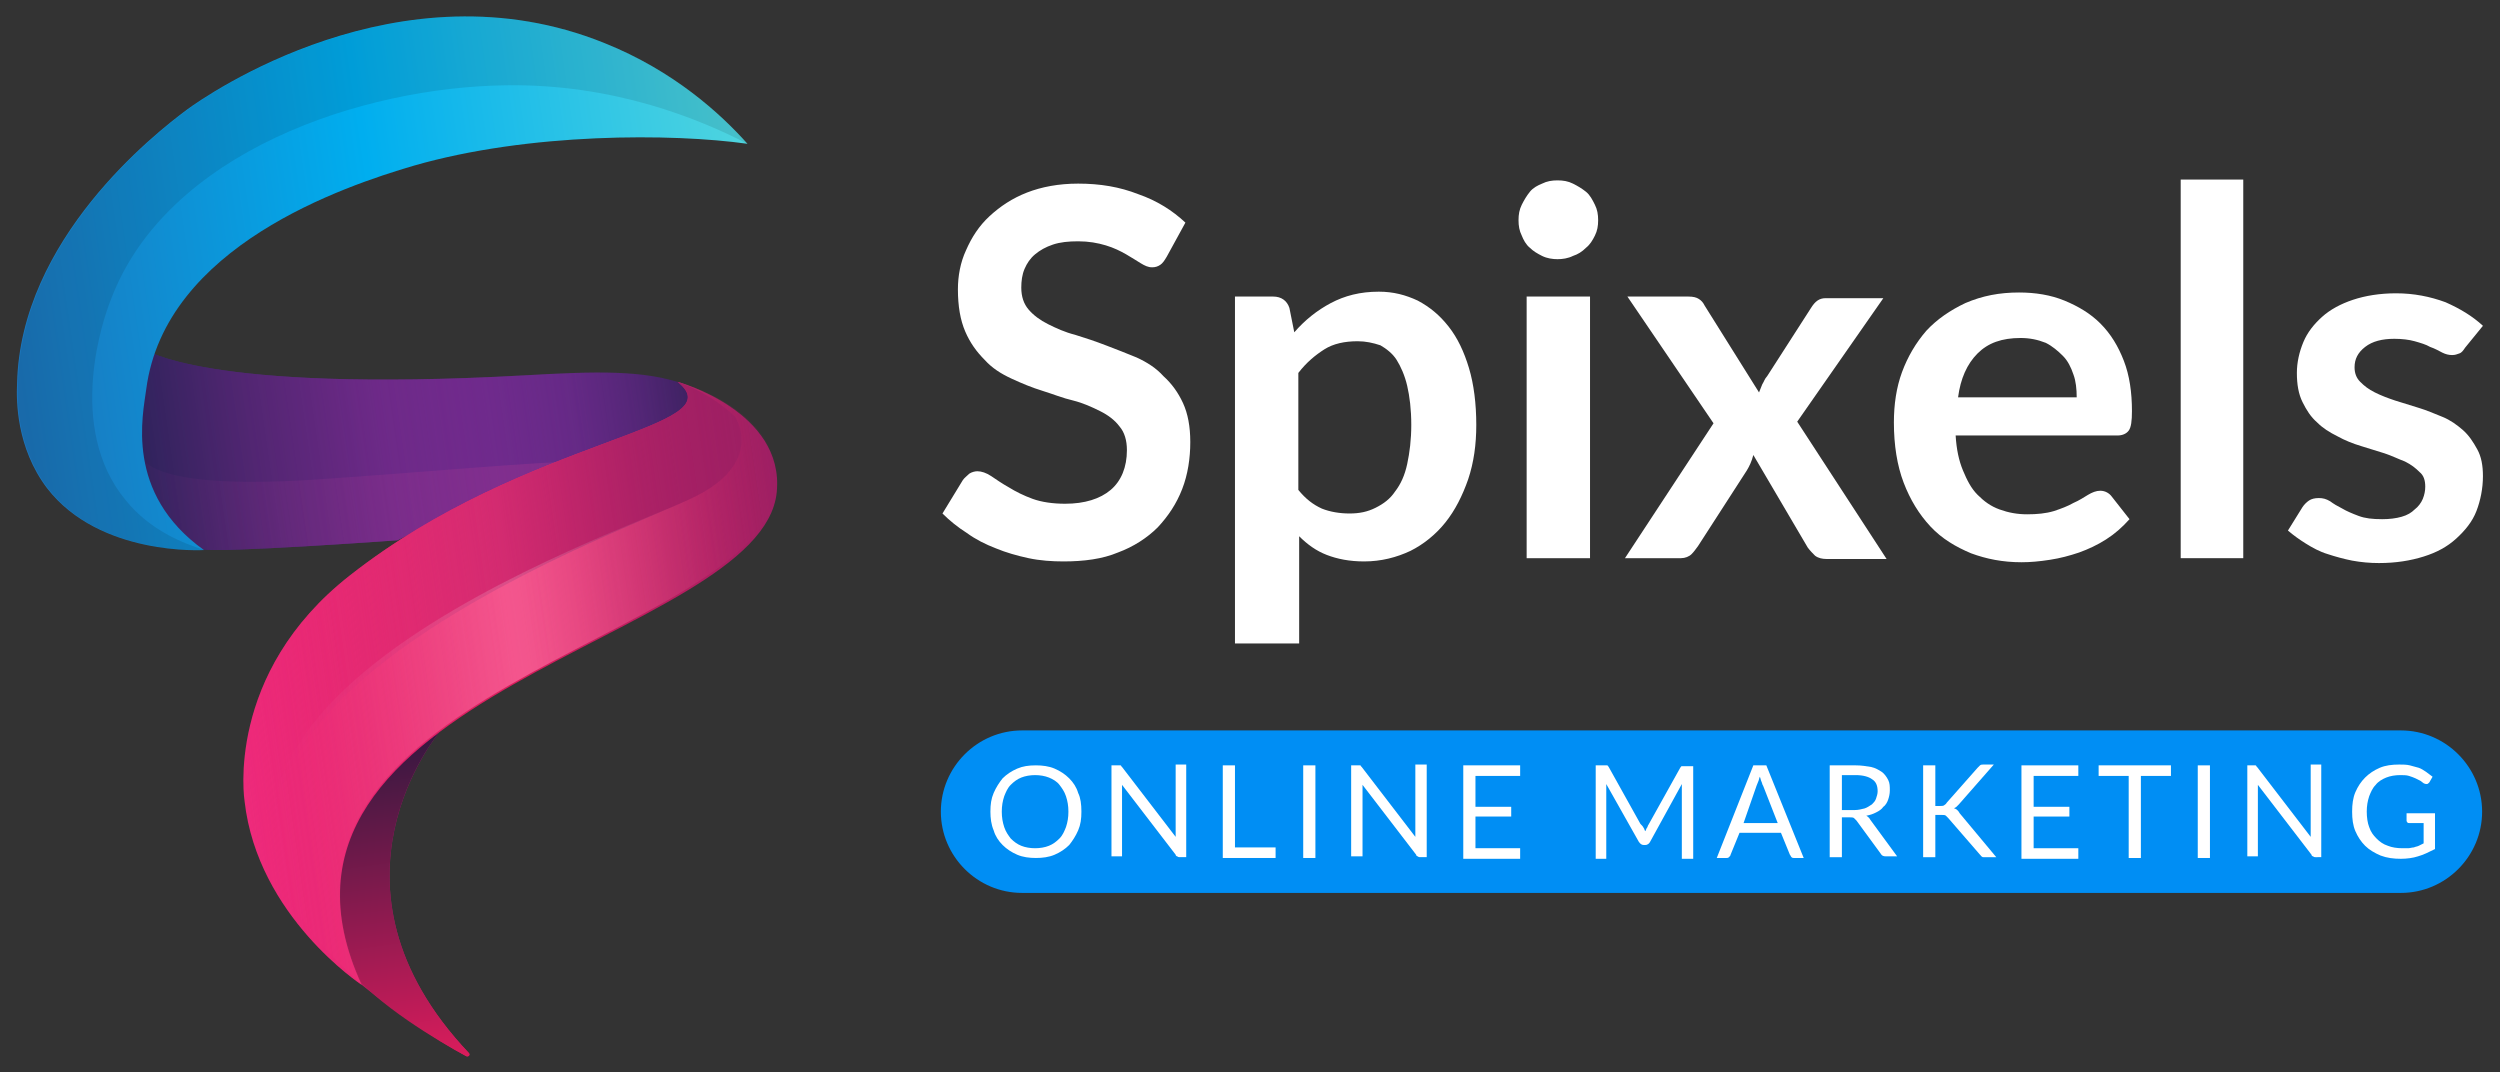 <?xml version="1.0" encoding="UTF-8"?> <!-- Generator: Adobe Illustrator 24.1.3, SVG Export Plug-In . SVG Version: 6.00 Build 0) --> <svg xmlns="http://www.w3.org/2000/svg" xmlns:xlink="http://www.w3.org/1999/xlink" version="1.1" id="Layer_1" x="0px" y="0px" viewBox="0 0 307.7 132" style="enable-background:new 0 0 307.7 132;" xml:space="preserve"><rect x="0" y="0" width="307.7" height="132" fill="#333333" stroke="none"/> <style type="text/css"> .st0{fill:url(#SVGID_1_);} .st1{fill:url(#SVGID_2_);} .st2{opacity:0.43;fill:url(#SVGID_3_);enable-background:new ;} .st3{fill:url(#SVGID_4_);} .st4{fill:url(#SVGID_5_);} .st5{fill:url(#SVGID_6_);} .st6{fill:url(#SVGID_7_);} .st7{fill:url(#SVGID_8_);} .st8{fill:url(#SVGID_9_);} .st9{opacity:0.17;fill:url(#SVGID_10_);enable-background:new ;} .st10{opacity:0.1;enable-background:new ;} .st11{fill:#FFFFFF;} .st12{fill:#008EF4;} </style> <g id="Background"> </g> <g> <g> <g> <linearGradient id="SVGID_1_" gradientUnits="userSpaceOnUse" x1="0.554" y1="125.478" x2="75.811" y2="125.478" gradientTransform="matrix(0.99 -0.144 -0.144 -0.99 27.741 182.287)"> <stop offset="0" style="stop-color:#262262"></stop> <stop offset="0.5" style="stop-color:#662D91"></stop> <stop offset="0.673" style="stop-color:#642C8E"></stop> <stop offset="0.8" style="stop-color:#5C2A85"></stop> <stop offset="0.911" style="stop-color:#4E2675"></stop> <stop offset="1" style="stop-color:#3E2262"></stop> </linearGradient> <path class="st0" d="M17.6,42.9c0,0,7.3,5.5,46.9,3.3c8.9-0.5,14.7-0.7,19.8,1.1c0,0,3.8,5.8-7.5,8.4S48.9,66.5,48.9,66.5 s-22.2,1.6-24.1,1.1s-10.9-1-14.3-9.6S17.6,42.9,17.6,42.9z"></path> <linearGradient id="SVGID_2_" gradientUnits="userSpaceOnUse" x1="0.554" y1="125.478" x2="75.811" y2="125.478" gradientTransform="matrix(0.99 -0.144 -0.144 -0.99 27.741 182.287)"> <stop offset="0" style="stop-color:#17224D"></stop> <stop offset="0.114" style="stop-color:#32235C;stop-opacity:0.886"></stop> <stop offset="0.283" style="stop-color:#55256E;stop-opacity:0.717"></stop> <stop offset="0.456" style="stop-color:#70267D;stop-opacity:0.544"></stop> <stop offset="0.632" style="stop-color:#832687;stop-opacity:0.368"></stop> <stop offset="0.811" style="stop-color:#8E278D;stop-opacity:0.189"></stop> <stop offset="1" style="stop-color:#92278F;stop-opacity:0"></stop> </linearGradient> <path class="st1" d="M17.6,42.9c0,0,7.3,5.5,46.9,3.3c8.8-0.5,14.7-0.7,19.8,1.1c0,0,3.8,5.8-7.5,8.4S48.9,66.5,48.9,66.5 s-22.2,1.6-24.1,1.1s-10.9-1-14.3-9.6S17.6,42.9,17.6,42.9z"></path> <linearGradient id="SVGID_3_" gradientUnits="userSpaceOnUse" x1="0.549" y1="124.124" x2="62.987" y2="124.124" gradientTransform="matrix(0.99 -0.144 -0.144 -0.99 27.741 182.287)"> <stop offset="0" style="stop-color:#92278F;stop-opacity:0"></stop> <stop offset="0.121" style="stop-color:#972D90;stop-opacity:0.121"></stop> <stop offset="0.429" style="stop-color:#9F3591;stop-opacity:0.429"></stop> <stop offset="1" style="stop-color:#A13791"></stop> </linearGradient> <path class="st2" d="M39.2,59c-23.6,1.6-21.9-3.6-21.9-3.6s-1.8-4.5-3.5-9.3c-2.6,2.7-5.2,6.9-3.3,11.9 c3.4,8.6,12.3,9.1,14.3,9.6c2,0.5,24.1-1.1,24.1-1.1s13.3-6.6,24.2-9.8C64.7,56.9,52.6,58.1,39.2,59z"></path> <linearGradient id="SVGID_4_" gradientUnits="userSpaceOnUse" x1="-6.238" y1="144.212" x2="87.297" y2="144.212" gradientTransform="matrix(0.99 -0.144 -0.144 -0.99 27.741 182.287)"> <stop offset="0" style="stop-color:#1C75BC"></stop> <stop offset="0.5" style="stop-color:#00AEEF"></stop> <stop offset="1" style="stop-color:#4FD5DF"></stop> </linearGradient> <path class="st3" d="M92,17.7c-9.2-1.3-26.9-1.4-41.1,2.7c-8.5,2.5-30.6,9.9-32.9,27.5c-0.4,3.1-2.7,12.8,7.1,19.8 c0,0-12.8,0.8-19.3-7.6c-3.8-5-3.8-10.8-3.7-12.9c0.4-17.8,17-30.8,20.9-33.7c2.3-1.7,26.2-18.4,51.4-8.2 C82.9,8.7,88.7,14,92,17.7z"></path> <linearGradient id="SVGID_5_" gradientUnits="userSpaceOnUse" x1="30.499" y1="47.455" x2="30.499" y2="87.481" gradientTransform="matrix(0.99 -0.144 -0.144 -0.99 27.741 182.287)"> <stop offset="0" style="stop-color:#DA1C5C"></stop> <stop offset="0.5" style="stop-color:#9E1F63"></stop> <stop offset="1" style="stop-color:#9E1F63"></stop> </linearGradient> <path class="st4" d="M54.1,90.1c0,0-16,18.8,3.6,39.5c0.2,0.2,0,0.5-0.3,0.4c-3.4-1.8-8.7-5.4-12.9-8.8 C31.8,110.8,45.6,96.5,54.1,90.1z"></path> <linearGradient id="SVGID_6_" gradientUnits="userSpaceOnUse" x1="30.703" y1="47.455" x2="30.703" y2="87.481" gradientTransform="matrix(0.99 -0.144 -0.144 -0.99 27.741 182.287)"> <stop offset="0" style="stop-color:#DA1C5C"></stop> <stop offset="0.995" style="stop-color:#351840"></stop> </linearGradient> <path class="st5" d="M54.1,90.1c0,0-16,18.8,3.6,39.5c0.2,0.2,0,0.5-0.3,0.4c-3.4-1.8-11.2-6.5-14.2-10.5 C33.4,106.3,45.6,96.5,54.1,90.1z"></path> <linearGradient id="SVGID_7_" gradientUnits="userSpaceOnUse" x1="14.383" y1="91.975" x2="84.984" y2="91.975" gradientTransform="matrix(0.99 -0.144 -0.144 -0.99 27.741 182.287)"> <stop offset="0" style="stop-color:#EE2A7B"></stop> <stop offset="0.5" style="stop-color:#DA1C5C"></stop> <stop offset="1" style="stop-color:#9E1F63"></stop> </linearGradient> <path class="st6" d="M95.6,60.6c1-10-12.2-13.6-12.2-13.6c7.3,5.8-18.5,6.7-40.3,23.8c-15.5,12.1-13,27.8-13,27.8l0,0 c1.6,14.2,14.4,22.6,14.4,22.6C28,85.1,93.7,79,95.6,60.6z"></path> <linearGradient id="SVGID_8_" gradientUnits="userSpaceOnUse" x1="14.383" y1="91.975" x2="85.081" y2="91.975" gradientTransform="matrix(0.99 -0.144 -0.144 -0.99 27.741 182.287)"> <stop offset="0" style="stop-color:#EE2A7B;stop-opacity:0"></stop> <stop offset="0.189" style="stop-color:#F13178;stop-opacity:0.378"></stop> <stop offset="0.5" style="stop-color:#F23477"></stop> <stop offset="0.606" style="stop-color:#EE3376;stop-opacity:0.788"></stop> <stop offset="0.717" style="stop-color:#E13073;stop-opacity:0.566"></stop> <stop offset="0.83" style="stop-color:#CC2B6E;stop-opacity:0.34"></stop> <stop offset="0.944" style="stop-color:#AF2367;stop-opacity:0.112"></stop> <stop offset="1" style="stop-color:#9E1F63;stop-opacity:0"></stop> </linearGradient> <path class="st7" d="M95.6,60.6C97,50.6,83.4,47,83.4,47c7.3,5.8-18.5,6.7-40.3,23.8c-15.5,12.1-13,27.8-13,27.8l0,0 c1.6,14.2,14.4,22.6,14.4,22.6C28,85.1,92,79.4,95.6,60.6z"></path> <linearGradient id="SVGID_9_" gradientUnits="userSpaceOnUse" x1="14.383" y1="91.975" x2="81.388" y2="91.975" gradientTransform="matrix(0.99 -0.144 -0.144 -0.99 27.741 182.287)"> <stop offset="0" style="stop-color:#EE2A7B;stop-opacity:0"></stop> <stop offset="0.186" style="stop-color:#D92775;stop-opacity:0.186"></stop> <stop offset="0.524" style="stop-color:#B9236B;stop-opacity:0.524"></stop> <stop offset="0.807" style="stop-color:#A52065;stop-opacity:0.807"></stop> <stop offset="1" style="stop-color:#9E1F63"></stop> </linearGradient> <path class="st8" d="M85.4,61.2c8.4-4.1,5.4-9.4,5.1-9.9c-3.4-3.2-7.1-4.3-7.1-4.3c7.3,5.8-18.5,6.7-40.3,23.8 c-15.5,12.1-13,27.8-13,27.8l0,0c1.6,14.2,14.4,22.6,14.4,22.6C7.7,89.8,76.3,65.7,85.4,61.2z"></path> <linearGradient id="SVGID_10_" gradientUnits="userSpaceOnUse" x1="17.096" y1="91.972" x2="85.113" y2="91.972" gradientTransform="matrix(0.99 -0.144 -0.144 -0.99 27.741 182.287)"> <stop offset="0" style="stop-color:#EE2A7B;stop-opacity:0"></stop> <stop offset="4.750010e-02" style="stop-color:#F25797;stop-opacity:9.500021e-02"></stop> <stop offset="0.102" style="stop-color:#F583B2;stop-opacity:0.204"></stop> <stop offset="0.159" style="stop-color:#F8A9CA;stop-opacity:0.318"></stop> <stop offset="0.218" style="stop-color:#FBC9DD;stop-opacity:0.436"></stop> <stop offset="0.279" style="stop-color:#FDE1EC;stop-opacity:0.558"></stop> <stop offset="0.344" style="stop-color:#FEF2F7;stop-opacity:0.687"></stop> <stop offset="0.414" style="stop-color:#FFFCFD;stop-opacity:0.828"></stop> <stop offset="0.5" style="stop-color:#FFFFFF"></stop> <stop offset="0.564" style="stop-color:#FDFBFC;stop-opacity:0.873"></stop> <stop offset="0.63" style="stop-color:#F8EEF3;stop-opacity:0.739"></stop> <stop offset="0.699" style="stop-color:#EFD9E5;stop-opacity:0.603"></stop> <stop offset="0.768" style="stop-color:#E2BCD0;stop-opacity:0.465"></stop> <stop offset="0.837" style="stop-color:#D296B6;stop-opacity:0.325"></stop> <stop offset="0.908" style="stop-color:#BE6896;stop-opacity:0.184"></stop> <stop offset="0.978" style="stop-color:#A63270;stop-opacity:4.495645e-02"></stop> <stop offset="1" style="stop-color:#9E1F63;stop-opacity:0"></stop> </linearGradient> <path class="st9" d="M83.4,47c0,0,3.7,1.1,7.1,4.3c0.3,0.5,3.3,5.8-5.1,9.9c-9.1,4.5-78.4,27.2-40.8,60 C28.1,85.1,92,79.4,95.6,60.6C97,50.5,83.4,47,83.4,47z"></path> <path class="st10" d="M92,17.7c-6-3.1-16.5-7.4-29.7-7.2C44.6,10.7,20.4,18.7,13.6,37c-0.8,2-5.6,15.6,1.9,24.6 c3,3.7,7.1,5.3,9.7,6.1c0,0-12.8,0.8-19.3-7.6c-3.8-5-3.8-10.8-3.7-12.9c0.4-17.8,17-30.8,20.9-33.7c2.3-1.7,26.2-18.4,51.4-8.2 C82.9,8.7,88.7,14,92,17.7z"></path> </g> </g> <g> <g> <g> <g id="Objects"> <g> <g> <path class="st11" d="M143.6,31.6c-0.3,0.5-0.5,0.8-0.8,1c-0.3,0.2-0.6,0.3-1,0.3c-0.5,0-0.9-0.2-1.4-0.5 c-0.5-0.3-1.1-0.7-1.8-1.1c-0.7-0.4-1.5-0.8-2.5-1.1c-1-0.3-2.1-0.5-3.4-0.5c-1.2,0-2.2,0.1-3.1,0.4 c-0.9,0.3-1.6,0.7-2.2,1.2c-0.6,0.5-1,1.1-1.3,1.8s-0.4,1.5-0.4,2.3c0,1.1,0.3,2,0.9,2.7c0.6,0.7,1.4,1.3,2.4,1.8 c1,0.5,2.1,1,3.3,1.3c1.3,0.4,2.5,0.8,3.8,1.3c1.3,0.5,2.6,1,3.8,1.5c1.3,0.6,2.4,1.3,3.3,2.3c1,0.9,1.8,2,2.4,3.3 c0.6,1.3,0.9,2.9,0.9,4.8c0,2-0.3,4-1,5.8c-0.7,1.8-1.7,3.3-3,4.7c-1.3,1.3-3,2.4-4.9,3.1c-1.9,0.8-4.2,1.1-6.7,1.1 c-1.4,0-2.9-0.1-4.3-0.4c-1.4-0.3-2.8-0.7-4-1.2c-1.3-0.5-2.5-1.1-3.6-1.9c-1.1-0.7-2.1-1.5-3-2.4l2.5-4.1 c0.2-0.3,0.5-0.5,0.8-0.8c0.3-0.2,0.7-0.3,1-0.3c0.5,0,1.1,0.2,1.7,0.6c0.6,0.4,1.3,0.9,2.2,1.4c0.8,0.5,1.8,1,2.9,1.4 c1.1,0.4,2.5,0.6,4,0.6c2.4,0,4.3-0.6,5.6-1.7c1.3-1.1,2-2.8,2-4.9c0-1.2-0.3-2.2-0.9-2.9c-0.6-0.8-1.4-1.4-2.4-1.9 c-1-0.5-2.1-1-3.3-1.3c-1.3-0.3-2.5-0.8-3.8-1.2c-1.3-0.4-2.5-0.9-3.8-1.5c-1.3-0.6-2.4-1.3-3.3-2.3c-1-1-1.8-2.1-2.4-3.5 c-0.6-1.4-0.9-3.1-0.9-5.2c0-1.6,0.3-3.3,1-4.8c0.7-1.6,1.6-3,2.9-4.2c1.3-1.2,2.8-2.2,4.6-2.9c1.8-0.7,3.9-1.1,6.3-1.1 c2.7,0,5.1,0.4,7.4,1.3c2.3,0.8,4.2,2,5.8,3.5L143.6,31.6z"></path> <path class="st11" d="M152,79.2V36.5h4.7c1,0,1.7,0.5,2,1.4l0.6,3c1.3-1.5,2.8-2.7,4.5-3.6s3.6-1.4,5.9-1.4 c1.8,0,3.3,0.4,4.8,1.1c1.5,0.8,2.7,1.8,3.8,3.2s1.9,3.1,2.5,5.1c0.6,2,0.9,4.4,0.9,7c0,2.4-0.3,4.6-1,6.7 c-0.7,2-1.6,3.8-2.8,5.3c-1.2,1.5-2.7,2.7-4.3,3.5c-1.7,0.8-3.6,1.3-5.7,1.3c-1.8,0-3.3-0.3-4.6-0.8 c-1.3-0.5-2.4-1.3-3.4-2.3v13.2H152L152,79.2z M167.1,42c-1.6,0-3,0.3-4.1,1c-1.1,0.7-2.2,1.6-3.2,2.9v14.4 c0.9,1.1,1.8,1.8,2.9,2.3c1,0.4,2.2,0.6,3.4,0.6c1.2,0,2.2-0.2,3.2-0.7c1-0.5,1.8-1.1,2.4-2c0.7-0.9,1.2-2,1.5-3.4 c0.3-1.4,0.5-3,0.5-4.8c0-1.9-0.2-3.5-0.5-4.8c-0.3-1.3-0.8-2.4-1.3-3.2c-0.5-0.8-1.3-1.4-2-1.8C169,42.2,168.1,42,167.1,42z "></path> <path class="st11" d="M196.7,27.1c0,0.7-0.1,1.3-0.4,1.9c-0.3,0.6-0.6,1.1-1.1,1.5c-0.5,0.5-1,0.8-1.6,1 c-0.6,0.3-1.3,0.4-1.9,0.4s-1.3-0.1-1.9-0.4c-0.6-0.3-1.1-0.6-1.5-1c-0.5-0.4-0.8-1-1-1.5c-0.3-0.6-0.4-1.2-0.4-1.9 c0-0.7,0.1-1.3,0.4-1.9c0.3-0.6,0.6-1.1,1-1.6c0.4-0.5,1-0.8,1.5-1c0.6-0.3,1.2-0.4,1.9-0.4s1.3,0.1,1.9,0.4 c0.6,0.3,1.1,0.6,1.6,1c0.5,0.4,0.8,1,1.1,1.6C196.6,25.8,196.7,26.4,196.7,27.1z M195.7,36.5v32.2h-7.8V36.5H195.7z"></path> <path class="st11" d="M210.9,52.1l-10.6-15.6h7.5c0.6,0,1,0.1,1.3,0.3c0.3,0.2,0.5,0.4,0.7,0.8l6.7,10.7 c0.1-0.3,0.3-0.7,0.4-1c0.2-0.3,0.3-0.7,0.6-1l5.4-8.4c0.5-0.8,1-1.2,1.8-1.2h7.1l-10.6,15.2l11,16.9h-7.4 c-0.5,0-1-0.1-1.4-0.4c-0.3-0.3-0.6-0.6-0.9-1L215.8,56c-0.2,0.8-0.5,1.4-0.8,1.9l-6,9.3c-0.3,0.4-0.5,0.7-0.8,1 c-0.3,0.3-0.8,0.5-1.3,0.5h-6.9L210.9,52.1z"></path> <path class="st11" d="M248.5,36c2,0,3.9,0.3,5.6,1c1.7,0.7,3.2,1.6,4.4,2.8c1.3,1.3,2.2,2.8,2.9,4.6c0.7,1.8,1,3.9,1,6.2 c0,1.2-0.1,2-0.4,2.4c-0.3,0.4-0.8,0.6-1.4,0.6h-19.9c0.1,1.7,0.4,3.1,0.9,4.3c0.5,1.2,1,2.2,1.8,3c0.8,0.8,1.6,1.4,2.7,1.8 s2.2,0.6,3.4,0.6s2.3-0.1,3.3-0.4c0.9-0.3,1.7-0.6,2.4-1c0.7-0.3,1.3-0.7,1.8-1c0.5-0.3,1-0.5,1.5-0.5c0.6,0,1.1,0.3,1.4,0.7 l2.2,2.8c-0.9,1-1.8,1.8-2.9,2.5c-1.1,0.7-2.2,1.2-3.3,1.6c-1.2,0.4-2.3,0.7-3.6,0.9s-2.4,0.3-3.5,0.3 c-2.3,0-4.3-0.4-6.2-1.1c-1.9-0.8-3.6-1.8-5-3.3c-1.4-1.5-2.5-3.3-3.3-5.4c-0.8-2.1-1.2-4.6-1.2-7.4c0-2.2,0.3-4.3,1-6.2 c0.7-1.9,1.7-3.6,3-5.1c1.3-1.4,2.9-2.5,4.8-3.4C244,36.4,246.1,36,248.5,36z M248.7,41.6c-2.3,0-4,0.6-5.3,1.9 c-1.3,1.3-2.1,3.1-2.4,5.4h14.6c0-1-0.1-2-0.4-2.8c-0.3-0.9-0.7-1.7-1.3-2.3s-1.3-1.2-2.1-1.6 C250.8,41.8,249.8,41.6,248.7,41.6z"></path> <path class="st11" d="M276.1,22.1v46.6h-7.7V22.1H276.1z"></path> <path class="st11" d="M303.4,42.8c-0.2,0.3-0.4,0.6-0.7,0.7c-0.3,0.1-0.5,0.2-0.9,0.2c-0.4,0-0.8-0.1-1.2-0.3 c-0.4-0.2-0.9-0.5-1.5-0.7c-0.5-0.3-1.2-0.5-1.9-0.7c-0.7-0.2-1.6-0.3-2.5-0.3c-1.5,0-2.7,0.3-3.6,1 c-0.9,0.7-1.3,1.5-1.3,2.5c0,0.7,0.2,1.3,0.7,1.8s1,0.9,1.8,1.3s1.6,0.7,2.5,1c1,0.3,1.9,0.6,2.9,0.9c1,0.3,1.9,0.7,2.9,1.1 s1.8,1,2.5,1.6c0.8,0.7,1.3,1.5,1.8,2.4c0.5,0.9,0.7,2,0.7,3.3c0,1.5-0.3,3-0.8,4.3c-0.5,1.3-1.4,2.4-2.5,3.4 c-1.1,1-2.4,1.7-4,2.2c-1.6,0.5-3.4,0.8-5.5,0.8c-1.1,0-2.2-0.1-3.3-0.3c-1-0.2-2.1-0.5-3-0.8c-1-0.3-1.9-0.8-2.7-1.3 c-0.8-0.5-1.5-1-2.2-1.6l1.8-2.9c0.2-0.3,0.5-0.6,0.8-0.8c0.3-0.2,0.7-0.3,1.2-0.3c0.5,0,0.9,0.1,1.4,0.4 c0.4,0.3,0.9,0.6,1.5,0.9c0.5,0.3,1.2,0.6,2,0.9c0.8,0.3,1.7,0.4,2.9,0.4c0.9,0,1.7-0.1,2.4-0.3c0.7-0.2,1.2-0.5,1.6-0.9 c0.4-0.3,0.8-0.8,1-1.3c0.2-0.5,0.3-1,0.3-1.5c0-0.8-0.2-1.4-0.7-1.8c-0.5-0.5-1-0.9-1.8-1.3c-0.8-0.3-1.6-0.7-2.5-1 c-1-0.3-1.9-0.6-2.9-0.9c-1-0.3-2-0.7-2.9-1.2c-1-0.5-1.8-1-2.5-1.7c-0.8-0.7-1.3-1.5-1.8-2.5s-0.7-2.2-0.7-3.6 c0-1.3,0.3-2.6,0.8-3.8c0.5-1.2,1.3-2.2,2.3-3.1c1-0.9,2.3-1.6,3.8-2.1c1.5-0.5,3.3-0.8,5.3-0.8c2.2,0,4.2,0.4,6.1,1.1 c1.8,0.8,3.3,1.7,4.6,2.9L303.4,42.8z"></path> </g> </g> </g> </g> </g> <g> <path class="st12" d="M295.5,109.9H125.8c-5.5,0-10-4.5-10-10v0c0-5.5,4.5-10,10-10h169.7c5.5,0,10,4.5,10,10v0 C305.5,105.4,301,109.9,295.5,109.9z"></path> <g> <path class="st11" d="M133.1,99.9c0,0.9-0.1,1.6-0.4,2.3c-0.3,0.7-0.7,1.3-1.1,1.8c-0.5,0.5-1.1,0.9-1.8,1.2 c-0.7,0.3-1.5,0.4-2.3,0.4c-0.8,0-1.6-0.1-2.3-0.4c-0.7-0.3-1.3-0.7-1.8-1.2c-0.5-0.5-0.9-1.1-1.1-1.8c-0.3-0.7-0.4-1.5-0.4-2.3 c0-0.9,0.1-1.6,0.4-2.3c0.3-0.7,0.7-1.3,1.1-1.8c0.5-0.5,1.1-0.9,1.8-1.2c0.7-0.3,1.4-0.4,2.3-0.4c0.8,0,1.6,0.1,2.3,0.4 c0.7,0.3,1.3,0.7,1.8,1.2c0.5,0.5,0.9,1.1,1.1,1.8C133,98.2,133.1,99,133.1,99.9z M131.5,99.9c0-0.7-0.1-1.3-0.3-1.9 c-0.2-0.6-0.5-1-0.8-1.4c-0.3-0.4-0.8-0.7-1.3-0.9c-0.5-0.2-1.1-0.3-1.7-0.3c-0.6,0-1.2,0.1-1.7,0.3c-0.5,0.2-0.9,0.5-1.3,0.9 c-0.4,0.4-0.6,0.9-0.8,1.4c-0.2,0.6-0.3,1.2-0.3,1.9s0.1,1.3,0.3,1.9c0.2,0.6,0.5,1,0.8,1.4c0.4,0.4,0.8,0.7,1.3,0.9 c0.5,0.2,1.1,0.3,1.7,0.3c0.6,0,1.2-0.1,1.7-0.3c0.5-0.2,0.9-0.5,1.3-0.9s0.6-0.9,0.8-1.4C131.4,101.2,131.5,100.6,131.5,99.9z"></path> <path class="st11" d="M137.8,94.2c0,0,0.1,0,0.1,0c0,0,0.1,0,0.1,0.1c0,0,0.1,0.1,0.1,0.1l6.6,8.6c0-0.1,0-0.3,0-0.4 c0-0.1,0-0.3,0-0.4v-8.1h1.3v11.4h-0.8c-0.1,0-0.2,0-0.3-0.1c-0.1,0-0.2-0.1-0.2-0.2l-6.6-8.6c0,0.1,0,0.3,0,0.4 c0,0.1,0,0.2,0,0.3v8.1h-1.3V94.2h0.8C137.7,94.2,137.8,94.2,137.8,94.2z"></path> <path class="st11" d="M152.1,104.3h4.9v1.3h-6.5V94.2h1.5V104.3z"></path> <path class="st11" d="M161.9,105.6h-1.5v-5.7v-5.7h1.5V105.6z"></path> <path class="st11" d="M167.3,94.2c0,0,0.1,0,0.1,0c0,0,0.1,0,0.1,0.1c0,0,0.1,0.1,0.1,0.1l6.6,8.6c0-0.1,0-0.3,0-0.4 c0-0.1,0-0.3,0-0.4v-8.1h1.4v11.4h-0.8c-0.1,0-0.2,0-0.3-0.1c-0.1,0-0.2-0.1-0.2-0.2l-6.6-8.6c0,0.1,0,0.3,0,0.4 c0,0.1,0,0.2,0,0.3v8.1h-1.4V94.2h0.8C167.2,94.2,167.3,94.2,167.3,94.2z"></path> <path class="st11" d="M187.1,94.2v1.3h-5.5v3.8h4.4v1.2h-4.4v3.9h5.5l0,1.3h-7V94.2H187.1z"></path> <path class="st11" d="M202.3,101.9c0.1,0.1,0.1,0.3,0.2,0.4c0.1-0.1,0.1-0.3,0.2-0.4c0.1-0.1,0.1-0.3,0.2-0.4l3.9-7 c0.1-0.1,0.1-0.2,0.2-0.2c0.1,0,0.2,0,0.3,0h1.1v11.4H207v-8.4c0-0.1,0-0.2,0-0.4c0-0.1,0-0.3,0-0.4l-3.9,7.1 c-0.1,0.2-0.3,0.4-0.6,0.4h-0.2c-0.2,0-0.4-0.1-0.6-0.4l-4-7.1c0,0.1,0,0.3,0,0.4c0,0.1,0,0.3,0,0.4v8.4h-1.3V94.2h1.1 c0.1,0,0.2,0,0.3,0c0.1,0,0.1,0.1,0.2,0.2l3.9,7C202.1,101.6,202.2,101.7,202.3,101.9z"></path> <path class="st11" d="M222,105.6h-1.2c-0.1,0-0.2,0-0.3-0.1c-0.1-0.1-0.1-0.2-0.2-0.3l-1.1-2.7h-5.1l-1.1,2.7 c0,0.1-0.1,0.2-0.2,0.3c-0.1,0.1-0.2,0.1-0.3,0.1h-1.2l4.5-11.4h1.6L222,105.6z M214.6,101.3h4.2l-1.8-4.6 c-0.1-0.1-0.1-0.3-0.2-0.5s-0.1-0.4-0.2-0.6c-0.1,0.2-0.1,0.4-0.2,0.6s-0.1,0.3-0.2,0.5L214.6,101.3z"></path> <path class="st11" d="M226.7,100.8v4.7h-1.5V94.2h3.2c0.7,0,1.3,0.1,1.9,0.2c0.5,0.1,1,0.4,1.3,0.6s0.6,0.6,0.8,1 c0.2,0.4,0.2,0.8,0.2,1.3c0,0.4-0.1,0.8-0.2,1.1c-0.1,0.3-0.3,0.7-0.6,0.9c-0.2,0.3-0.5,0.5-0.9,0.7s-0.7,0.3-1.2,0.4 c0.2,0.1,0.4,0.3,0.5,0.5l3.3,4.5h-1.4c-0.3,0-0.5-0.1-0.6-0.3l-3-4.1c-0.1-0.1-0.2-0.2-0.3-0.3c-0.1-0.1-0.3-0.1-0.5-0.1H226.7 z M226.7,99.7h1.6c0.4,0,0.8-0.1,1.2-0.2c0.3-0.1,0.6-0.3,0.9-0.5c0.2-0.2,0.4-0.4,0.5-0.7c0.1-0.3,0.2-0.6,0.2-0.9 c0-0.7-0.2-1.2-0.7-1.5c-0.4-0.3-1.1-0.5-2-0.5h-1.7V99.7z"></path> <path class="st11" d="M238.2,99.2h0.6c0.2,0,0.4,0,0.5-0.1c0.1-0.1,0.2-0.1,0.3-0.3l3.8-4.3c0.1-0.1,0.2-0.2,0.3-0.3 c0.1-0.1,0.3-0.1,0.4-0.1h1.3l-4.3,4.9c-0.1,0.1-0.2,0.2-0.3,0.3c-0.1,0.1-0.2,0.1-0.3,0.2c0.1,0,0.3,0.1,0.4,0.2 c0.1,0.1,0.2,0.2,0.3,0.4l4.5,5.4h-1.3c-0.1,0-0.2,0-0.3,0c-0.1,0-0.1,0-0.2-0.1c-0.1,0-0.1-0.1-0.1-0.1c0,0-0.1-0.1-0.1-0.1 l-3.9-4.5c-0.1-0.1-0.2-0.2-0.3-0.3c-0.1-0.1-0.3-0.1-0.6-0.1h-0.7v5.2h-1.5V94.2h1.5V99.2z"></path> <path class="st11" d="M255.8,94.2v1.3h-5.5v3.8h4.4v1.2h-4.4v3.9h5.5l0,1.3h-7V94.2H255.8z"></path> <path class="st11" d="M267.2,94.2v1.3h-3.7v10.1H262V95.5h-3.7v-1.3H267.2z"></path> <path class="st11" d="M272,105.6h-1.5v-5.7v-5.7h1.5V105.6z"></path> <path class="st11" d="M277.5,94.2c0,0,0.1,0,0.1,0c0,0,0.1,0,0.1,0.1c0,0,0.1,0.1,0.1,0.1l6.6,8.6c0-0.1,0-0.3,0-0.4 c0-0.1,0-0.3,0-0.4v-8.1h1.3v11.4H285c-0.1,0-0.2,0-0.3-0.1c-0.1,0-0.2-0.1-0.2-0.2l-6.6-8.6c0,0.1,0,0.3,0,0.4 c0,0.1,0,0.2,0,0.3v8.1h-1.3V94.2h0.8C277.4,94.2,277.4,94.2,277.5,94.2z"></path> <path class="st11" d="M297.6,105.4c-0.6,0.2-1.4,0.3-2.1,0.3c-0.9,0-1.7-0.1-2.5-0.4c-0.7-0.3-1.4-0.7-1.9-1.2 c-0.5-0.5-0.9-1.1-1.2-1.8c-0.3-0.7-0.4-1.5-0.4-2.4c0-0.9,0.1-1.7,0.4-2.4c0.3-0.7,0.7-1.3,1.2-1.8c0.5-0.5,1.1-0.9,1.8-1.2 c0.7-0.3,1.5-0.4,2.4-0.4c0.4,0,0.9,0,1.3,0.1c0.4,0.1,0.7,0.2,1.1,0.3c0.3,0.1,0.6,0.3,0.9,0.5c0.3,0.2,0.5,0.4,0.8,0.6 l-0.4,0.7c-0.1,0.1-0.2,0.2-0.3,0.2c-0.1,0-0.2,0-0.4-0.1c-0.1-0.1-0.3-0.2-0.4-0.3c-0.2-0.1-0.4-0.2-0.6-0.3 c-0.2-0.1-0.5-0.2-0.8-0.3c-0.3-0.1-0.7-0.1-1.1-0.1c-0.6,0-1.2,0.1-1.7,0.3c-0.5,0.2-1,0.5-1.3,0.9c-0.4,0.4-0.6,0.9-0.8,1.4 c-0.2,0.6-0.3,1.2-0.3,1.9c0,0.7,0.1,1.4,0.3,1.9c0.2,0.6,0.5,1,0.9,1.4c0.4,0.4,0.8,0.7,1.4,0.9c0.5,0.2,1.1,0.3,1.8,0.3 c0.3,0,0.5,0,0.7,0s0.5-0.1,0.7-0.1c0.2-0.1,0.4-0.1,0.6-0.2c0.2-0.1,0.4-0.2,0.6-0.3v-2.5h-1.8c-0.1,0-0.2,0-0.2-0.1 c-0.1-0.1-0.1-0.1-0.1-0.2v-0.9h3.5v4.4C298.9,104.9,298.3,105.2,297.6,105.4z"></path> </g> </g> </g> </g> </svg> 